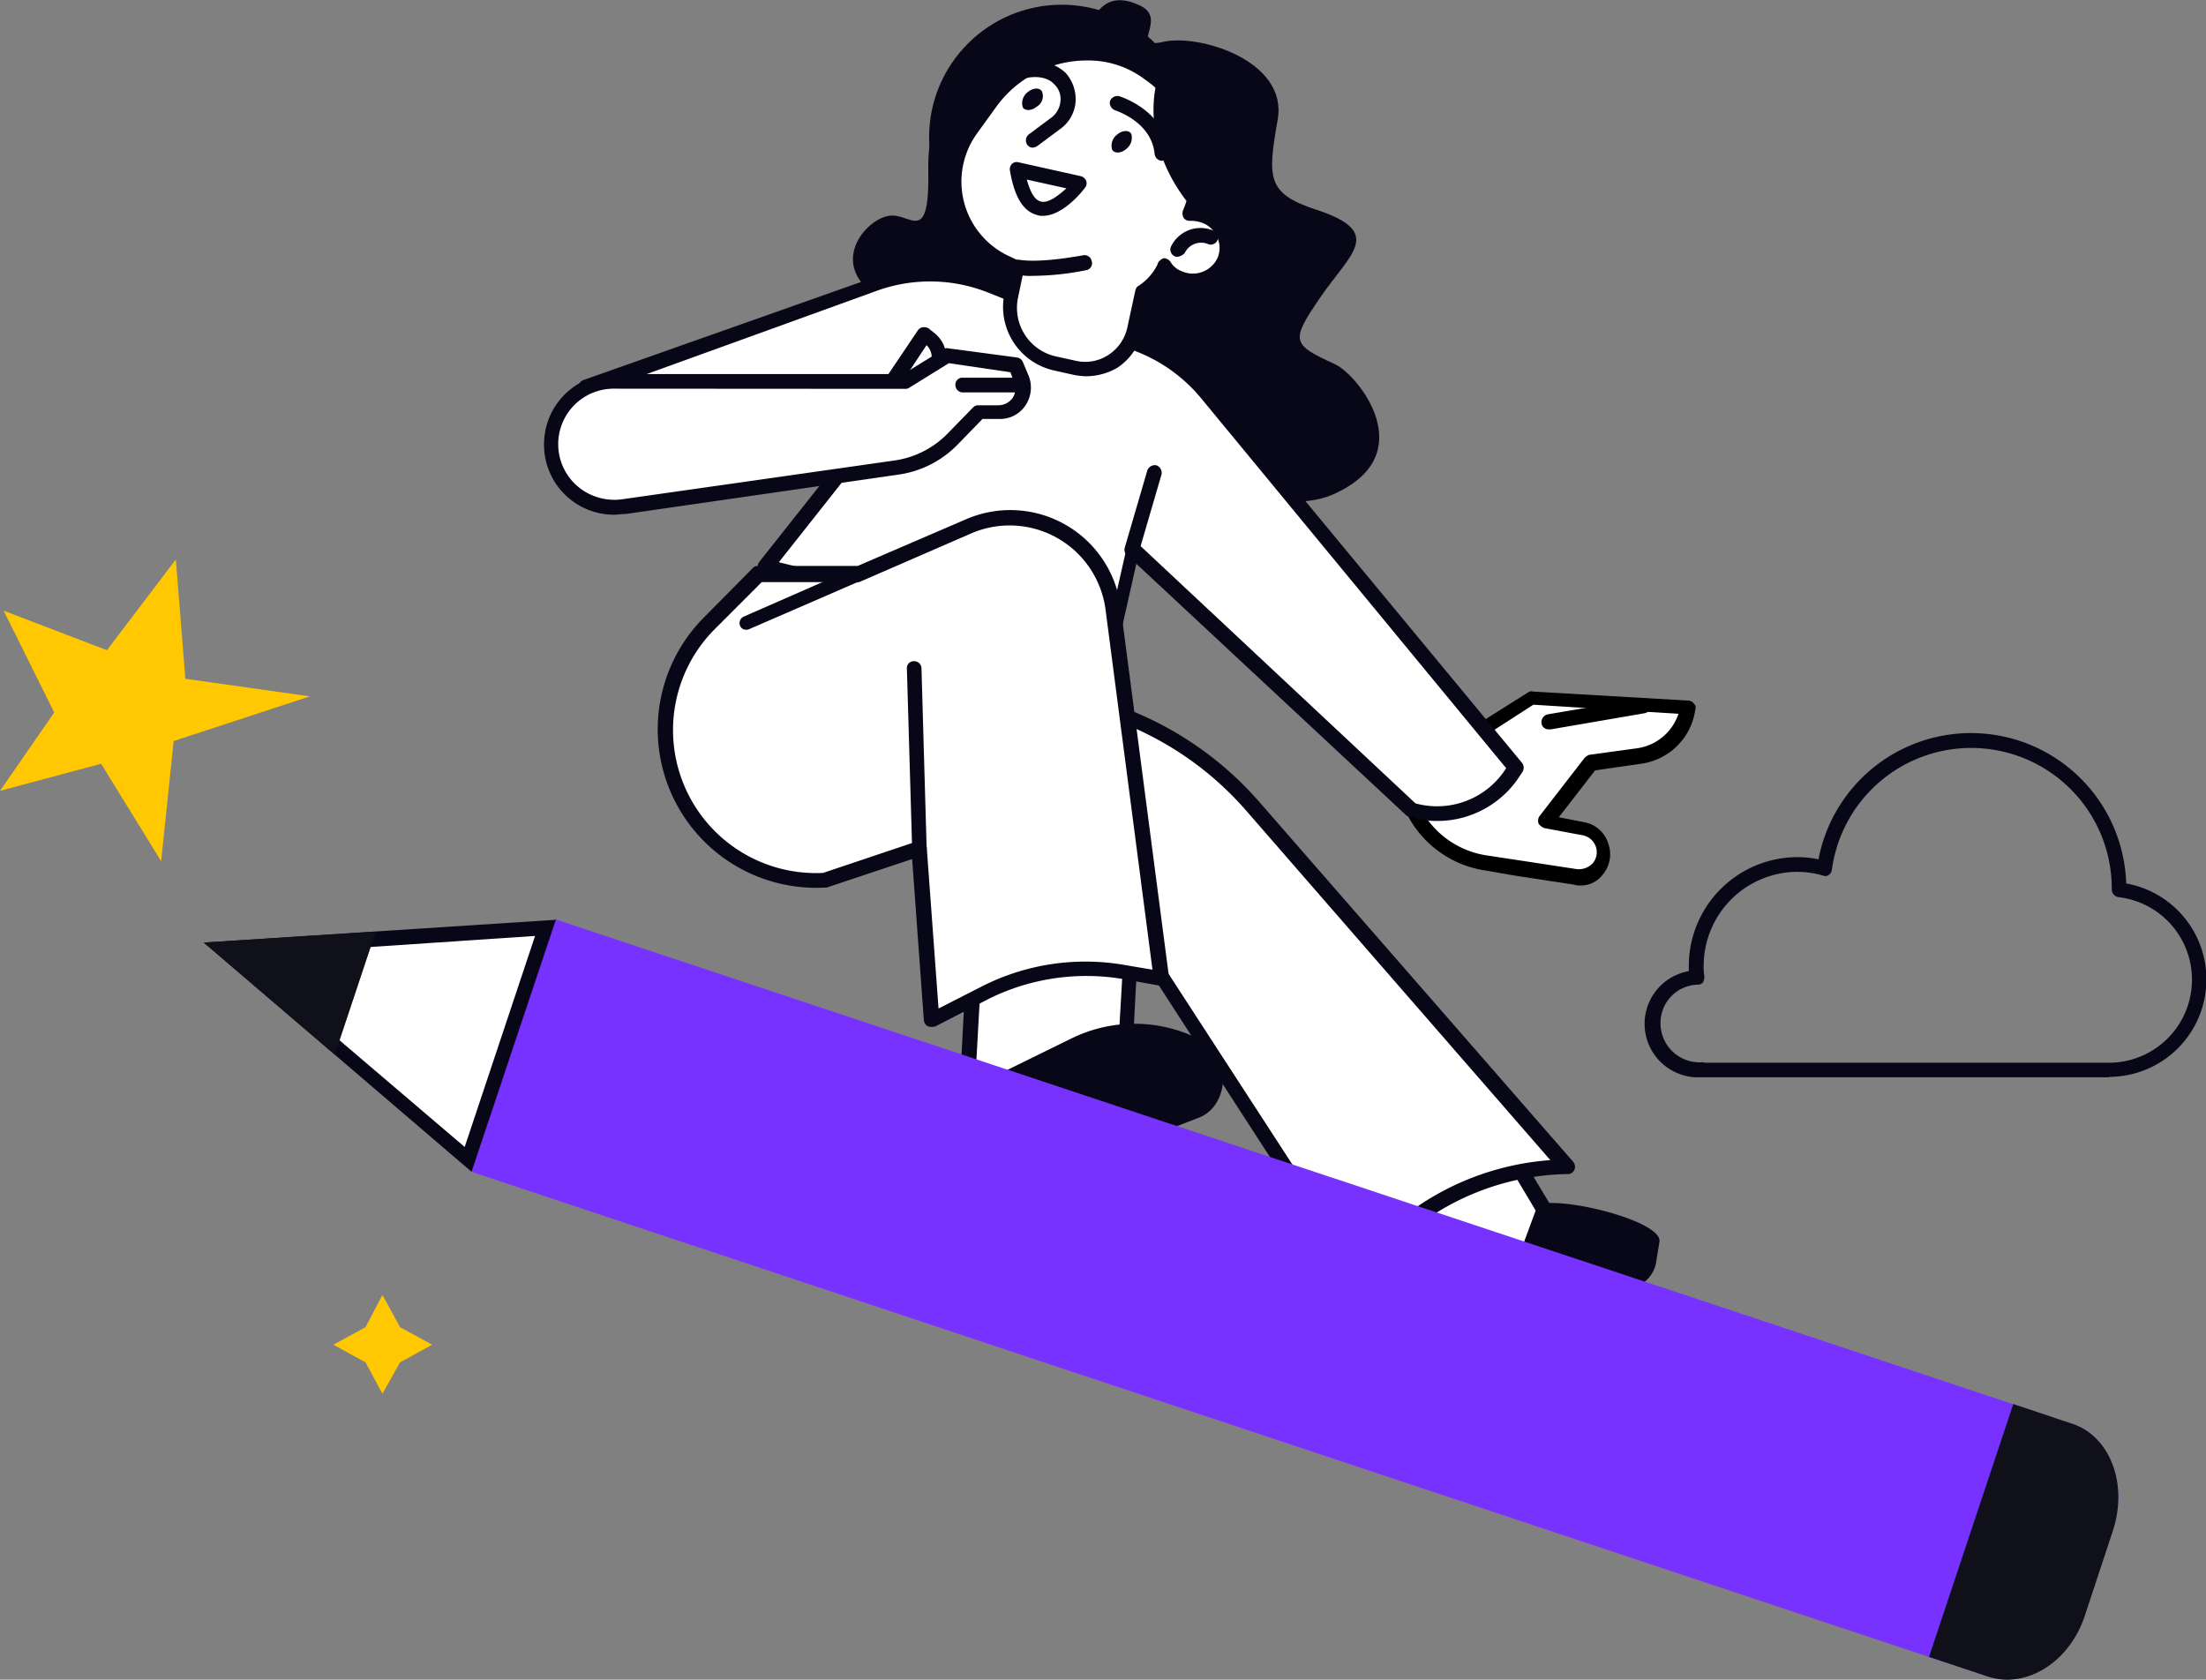 <?xml version="1.0" encoding="UTF-8"?> <svg xmlns="http://www.w3.org/2000/svg" viewBox="0 0 243.25 185.22"><rect x="0" y="0" width="243.25" height="185.22" fill="#808080" stroke="none"/><defs><style>.cls-1{fill:#080717;}.cls-2{fill:#fff;}.cls-3{fill:#282d33;}.cls-4{fill:#7832ff;}.cls-5{fill:#10101a;}.cls-6{fill:#ffc800;}</style></defs><g id="Layer_2" data-name="Layer 2"><g id="Layer_1-2" data-name="Layer 1"><g id="Layer_2-2" data-name="Layer 2"><path class="cls-1" d="M232.59,118.8H187.27a5.9,5.9,0,0,1-1.05-11.71v-.57a12,12,0,0,1,11.95-12,11.72,11.72,0,0,1,2.35.24,17.12,17.12,0,0,1,33.93,2.66,10.75,10.75,0,0,1-1.86,21.33Zm-44.68-1.61h44.68a9.16,9.16,0,0,0,1-18.26.87.87,0,0,1-.73-.81V98a15.5,15.5,0,0,0-30.86-2.1.81.81,0,0,1-.32.56.6.6,0,0,1-.65.09,10.58,10.58,0,0,0-2.83-.41,10.37,10.37,0,0,0-10.34,10.34,6.11,6.11,0,0,0,.08,1.21,1.52,1.52,0,0,1-.16.65.73.73,0,0,1-.56.24,4.22,4.22,0,0,0-4.12,4.29,4.31,4.31,0,0,0,4.28,4.28h.32C187.75,117.11,187.83,117.11,187.91,117.19Z"></path><path class="cls-2" d="M154.63,86.08l.48,1.7a10.61,10.61,0,0,0,8.81,7.51l3.23.49,6.55,1a2.66,2.66,0,0,0,2.9-3.56h0a2.67,2.67,0,0,0-2-1.69l-4.28-.81,5-6.46,5.33-.73a6.54,6.54,0,0,0,5.42-5.33h0l-17.21-1Z"></path><path d="M174.18,97.64a1.43,1.43,0,0,1-.57-.08l-6.54-1L163.84,96a11.62,11.62,0,0,1-9.45-8.08l-.49-1.7a.75.75,0,0,1,.33-.88l14.29-9c.17-.08.33-.16.49-.08l17.21,1a.81.81,0,0,1,.56.32.62.62,0,0,1,.16.65,7,7,0,0,1-6.05,6l-5,.72-4,5.17,2.91.57A3.39,3.39,0,0,1,177.33,93a3.45,3.45,0,0,1-.56,3.39A3,3,0,0,1,174.18,97.64ZM155.6,86.41l.32,1a9.93,9.93,0,0,0,8.16,6.94l3.23.49,6.55,1a2.12,2.12,0,0,0,1.77-.65,1.89,1.89,0,0,0,.33-1.85,1.91,1.91,0,0,0-1.38-1.22l-4.28-.8a1.32,1.32,0,0,1-.64-.49.9.9,0,0,1,.08-.81l5-6.46a1.67,1.67,0,0,1,.48-.32l5.33-.73a5.63,5.63,0,0,0,4.53-3.8l-16-1Z"></path><path class="cls-2" d="M170.79,79.62l10.42-1.78Z"></path><path d="M170.79,80.43a.78.78,0,0,1-.81-.65.89.89,0,0,1,.65-1L181.05,77a.88.88,0,0,1,1,.64.89.89,0,0,1-.65,1L171,80.43Z"></path><polygon class="cls-2" points="172.73 137.55 158.51 147.08 147.68 129.06 161.98 119.53 172.73 137.55"></polygon><path class="cls-1" d="M158.51,147.89h-.16a.63.63,0,0,1-.49-.41l-10.83-18a.76.76,0,0,1,.25-1.05l14.3-9.62a.6.6,0,0,1,.64-.08c.25.08.41.16.49.41l10.82,18a.76.76,0,0,1-.24,1.05l-14.38,9.62A.6.6,0,0,1,158.51,147.89Zm-9.78-18.58L158.67,146l12.92-8.73-9.93-16.64Z"></path><polygon class="cls-2" points="123.77 121.55 106.56 121.55 107.61 102.56 124.82 102.56 123.77 121.55"></polygon><path class="cls-1" d="M123.77,122.36H106.56a.74.74,0,0,1-.57-.25.86.86,0,0,1-.24-.56l1-19a.8.8,0,0,1,.81-.72h17.21a.73.73,0,0,1,.56.24.83.83,0,0,1,.25.56l-1,19A.81.81,0,0,1,123.77,122.36Zm-16.32-1.62H123l1-17.37H108.42Z"></path><path class="cls-1" d="M95.41,31.63c1.62,1.62,2.26,3.07,2.18,4,0,0,37.08,24.32,49.36,18.91,10-4.37,2.75-13.25.25-14.38-4.77-2.19-4.93-2.51-1.62-7.36s7.19-7.19-.48-9.69c-5.42-1.78-5.34-3.47-4.21-9.94s-8.64-9.45-12.6-8.56.57-2.51-2.58-4-4.37.16-5.25,1.45-7.92.33-10.35,4.93-7.91,2.91-7.75,11.63S100.42,23.39,98,23.8,92.1,28.24,95.41,31.63Z"></path><path class="cls-2" d="M84.34,62.41,96.87,46.66,64.63,42.78l32-11.31a18.12,18.12,0,0,1,12.69.24l16.48,6.55a17.93,17.93,0,0,1,7.43,5.49l33.93,41-.32.49a10,10,0,0,1-11.15,4.2h0L124.9,60.8l-2.51,11.06Z"></path><path class="cls-1" d="M158.43,90.53a10,10,0,0,1-3.07-.49.63.63,0,0,1-.33-.16L125.3,62.17l-2.18,9.69c-.08.25-.16.41-.32.49a.88.88,0,0,1-.65.08l-38-9.29a.83.83,0,0,1-.56-.49.77.77,0,0,1,.16-.72L95.33,47.3,64.55,43.51a.87.87,0,0,1-.73-.73.79.79,0,0,1,.57-.89l32-11.31a18.79,18.79,0,0,1,13.25.24l16.48,6.55a18.3,18.3,0,0,1,7.76,5.73l33.93,41a.86.86,0,0,1,.08,1l-.32.49A10.81,10.81,0,0,1,158.43,90.53Zm-2.35-1.94a9,9,0,0,0,10-3.88L132.57,44.07a17.55,17.55,0,0,0-7.11-5.25L109,32.28A17.29,17.29,0,0,0,96.87,32L68.19,42.38,97,45.93a.69.69,0,0,1,.64.49,1,1,0,0,1-.08.8L85.88,62l36,8.8,2.34-10.34a.79.79,0,0,1,.57-.56,1,1,0,0,1,.81.16Z"></path><path class="cls-2" d="M113.51,76.23l5.09,1.13A36.08,36.08,0,0,1,138,88.91l34.65,39.75h-.16a28.86,28.86,0,0,0-19.22,7.84l-4,3.71L120.29,95.62Z"></path><path class="cls-1" d="M149.22,141.1h-.08a.68.68,0,0,1-.57-.32L119.65,96.1c0-.08-.08-.08-.08-.16l-6.71-19.47a1,1,0,0,1,.16-.81.74.74,0,0,1,.81-.24l5.09,1.13a37.3,37.3,0,0,1,19.87,11.8l34.66,39.74a.85.85,0,0,1,.16.89.76.76,0,0,1-.72.49h-.16a28.17,28.17,0,0,0-18.67,7.59l-4,3.72A1.48,1.48,0,0,1,149.22,141.1ZM121,95.29,149.38,139l3.31-3.07a29.9,29.9,0,0,1,18.26-8L137.42,89.4a35.37,35.37,0,0,0-19-11.31l-3.64-.81Z"></path><path class="cls-2" d="M102.68,112.42l5.82-3a24.32,24.32,0,0,1,15.43-2.26l4,.73L122.72,67a11.45,11.45,0,0,0-15.92-9L94.68,63.22h-11l-5.5,5.57C67.62,79.62,75.86,97.8,91,97.07h0l10.5-3.47Z"></path><path class="cls-1" d="M102.68,113.23a.72.72,0,0,1-.4-.08.84.84,0,0,1-.41-.65l-1.29-17.77-9.45,3.15h-.24A17.48,17.48,0,0,1,77.48,68.23L83,62.65a.73.73,0,0,1,.57-.24h11l12-5.17a12.27,12.27,0,0,1,17,9.7l5.33,40.79a1.3,1.3,0,0,1-.24.73,1.16,1.16,0,0,1-.73.24l-4-.72A24.23,24.23,0,0,0,109,110.16l-5.81,3A1.06,1.06,0,0,1,102.68,113.23Zm-1.29-20.44a1.14,1.14,0,0,1,.48.16.72.72,0,0,1,.33.65l1.29,17.61,4.77-2.43a25.18,25.18,0,0,1,15.91-2.34l2.91.49-5.17-39.67A10.67,10.67,0,0,0,107,58.86L94.93,64.11a.51.51,0,0,1-.33.08H84l-5.25,5.25a15.77,15.77,0,0,0,12,26.82l10.34-3.47Z"></path><path class="cls-1" d="M101.39,94.4a.81.81,0,0,1-.81-.8L100,73.72a.76.76,0,0,1,.8-.81.81.81,0,0,1,.81.81l.57,19.88a.81.81,0,0,1-.81.8Z"></path><path class="cls-1" d="M82.32,69.44A.7.7,0,0,1,81.6,69a.79.79,0,0,1,.4-1l12.36-5.42A.8.8,0,0,1,95,64L82.65,69.36A.65.65,0,0,1,82.32,69.44Z"></path><circle class="cls-1" cx="117.07" cy="15.14" r="14.62"></circle><path class="cls-2" d="M133.14,23.8a3.36,3.36,0,0,0-1.78-.25,12.71,12.71,0,0,0-4.44-15.43,13,13,0,0,0-17.77,3.31L107,14.34a9.84,9.84,0,0,0,4,14.79l1,.48-.64,3.07a6.3,6.3,0,0,0,4.76,7.52l2.19.48a5.59,5.59,0,0,0,6.62-4.2l.89-4.12a7,7,0,0,0,2.42-2.67l.08-.24a3.85,3.85,0,0,0,1.62,1.37,3.83,3.83,0,0,0,3.07-7Z"></path><path class="cls-1" d="M119.73,41.49a7.88,7.88,0,0,1-1.37-.16l-2.19-.49a7.18,7.18,0,0,1-5.41-8.48l.57-2.34-.41-.17a10.64,10.64,0,0,1-4.44-16l2.1-2.91A13.78,13.78,0,0,1,127.4,7.48a13.6,13.6,0,0,1,5.17,15.35l1,.24h0a4.36,4.36,0,0,1,2.43,2.5,4.58,4.58,0,0,1-.08,3.56,4.7,4.7,0,0,1-6.06,2.34,3.18,3.18,0,0,1-1.13-.73,7.77,7.77,0,0,1-1.94,2l-.81,3.8a6.57,6.57,0,0,1-2.75,4A6.9,6.9,0,0,1,119.73,41.49Zm.08-34.82a12.32,12.32,0,0,0-10,5.17l-2.1,2.91a9.06,9.06,0,0,0,3.72,13.57l1,.48a.88.88,0,0,1,.48.89l-.64,3.07a5.48,5.48,0,0,0,4.2,6.55l2.18.48a4.64,4.64,0,0,0,3.55-.64,4.79,4.79,0,0,0,2.1-3l.89-4.12c.08-.25.16-.41.33-.49a6,6,0,0,0,2.1-2.34l.08-.24a1.21,1.21,0,0,1,.64-.49.94.94,0,0,1,.73.41,2.43,2.43,0,0,0,1.29,1.05,3,3,0,0,0,3.88-1.46,2.78,2.78,0,0,0,0-2.26,2.9,2.9,0,0,0-1.62-1.62h0a3.75,3.75,0,0,0-1.37-.24.81.81,0,0,1-.73-.32,1,1,0,0,1-.08-.81,11.9,11.9,0,0,0-4.2-14.46A10.3,10.3,0,0,0,119.81,6.67Z"></path><path class="cls-1" d="M129.83,28.32a.51.51,0,0,1-.33-.08.81.81,0,0,1-.4-1,3.62,3.62,0,0,1,4.77-1.78.8.8,0,0,1-.65,1.46,2,2,0,0,0-2.59,1A1.4,1.4,0,0,1,129.83,28.32Z"></path><path class="cls-1" d="M113.91,16.28a.73.73,0,0,1-.64-.32.85.85,0,0,1,.16-1.13l2.5-1.86a2.52,2.52,0,0,0,1-1.78,2.21,2.21,0,0,0-.73-1.94l-.08-.08s-.88-1-3-.56A.83.83,0,0,1,112.86,7a4.76,4.76,0,0,1,4.61,1,4.34,4.34,0,0,1,1.13,3.23,4.05,4.05,0,0,1-1.7,3l-2.5,1.86A1.22,1.22,0,0,1,113.91,16.28Z"></path><path class="cls-1" d="M124.17,16.44c-.56.49-1.29.49-1.53.08a1.51,1.51,0,0,1,.56-1.69c.57-.49,1.29-.49,1.54-.08A1.55,1.55,0,0,1,124.17,16.44Z"></path><path class="cls-1" d="M114.32,11.76c-.57.48-1.3.48-1.54.08a1.53,1.53,0,0,1,.57-1.7c.56-.48,1.29-.48,1.53-.08A1.33,1.33,0,0,1,114.32,11.76Z"></path><path class="cls-2" d="M112.13,18.62,119,20.16C119,20.24,113.51,27.43,112.13,18.62Z"></path><path class="cls-1" d="M115,23.8a1.58,1.58,0,0,1-.64-.09c-1.54-.4-2.51-2-3-4.92a.82.82,0,0,1,.24-.73.78.78,0,0,1,.73-.16l6.86,1.53a.85.85,0,0,1,.57.49.75.75,0,0,1-.08.72C119.41,21.05,117.22,23.8,115,23.8Zm-1.78-4c.41,1.45.89,2.26,1.54,2.42.81.24,1.94-.65,2.83-1.45Z"></path><path class="cls-1" d="M131.52,23a12.71,12.71,0,0,0-3.87-14.38C126.35,13.45,127.89,18.79,131.52,23Z"></path><path class="cls-1" d="M128.13,17.74a.87.87,0,0,1-.81-.73c-.32-3.56-4.2-4.77-4.36-4.85a.88.88,0,0,1-.57-1,.89.89,0,0,1,1-.56c.25.08,5.09,1.61,5.5,6.22a.8.8,0,0,1-.73.89Z"></path><path class="cls-1" d="M113.91,30.42a7.05,7.05,0,0,1-1.86-.16.83.83,0,0,1,.33-1.62c2.42.41,6.94-.48,7-.48a.81.81,0,0,1,1,.64.77.77,0,0,1-.64,1A30.68,30.68,0,0,1,113.91,30.42Z"></path><path class="cls-1" d="M107.93,119.53l10.18-5a15.78,15.78,0,0,1,14.46.24h0c3.24,1.7,3,7.19-.4,8.49l-19,7.35a3.56,3.56,0,0,1-3.79-.89l-2.51-2.59C104.62,124.94,105.19,120.82,107.93,119.53Z"></path><path class="cls-2" d="M127.32,52.07l-2.5,8.56Z"></path><path class="cls-1" d="M124.82,61.44h-.24a.87.87,0,0,1-.57-1l2.5-8.56a.89.89,0,0,1,1-.57.88.88,0,0,1,.57,1l-2.5,8.57C125.55,61.2,125.22,61.44,124.82,61.44Z"></path><path class="cls-2" d="M98.48,42.05,102,36.88l.49.41a2.69,2.69,0,0,1,1,2.91h0Z"></path><path class="cls-1" d="M98.48,42.86A1.14,1.14,0,0,1,98,42.7a.79.79,0,0,1-.25-1.13l3.48-5.17a.81.81,0,0,1,.56-.32,1,1,0,0,1,.65.16l.48.4a3.5,3.5,0,0,1,1.3,3.8.88.88,0,0,1-1,.56.87.87,0,0,1-.57-1,1.91,1.91,0,0,0-.48-1.94l-3,4.53A1,1,0,0,1,98.48,42.86Z"></path><path class="cls-2" d="M99.77,42.05H67.7a6.94,6.94,0,0,0-7,6.63h0a7,7,0,0,0,7.92,7.19l30.05-4.28a10.7,10.7,0,0,0,6.06-3.07l3-3.07H110a2.62,2.62,0,0,0,2.43-3.64l-.65-1.53-7.51-1.05Z"></path><path class="cls-1" d="M67.7,56.76A7.72,7.72,0,0,1,60,48.6a7.73,7.73,0,0,1,7.75-7.35H99.61l4.45-2.75a.66.66,0,0,1,.56-.08l7.51,1a.83.83,0,0,1,.65.48l.65,1.54a3.54,3.54,0,0,1-.33,3.23,3.36,3.36,0,0,1-2.82,1.53h-1.94l-2.75,2.83a11.31,11.31,0,0,1-6.54,3.31L69,56.68C68.43,56.68,68.1,56.76,67.7,56.76Zm0-13.9a6.12,6.12,0,0,0-4.12,10.67,6.27,6.27,0,0,0,5,1.53l30.05-4.28A10.2,10.2,0,0,0,104.3,48l3-3.07a.73.73,0,0,1,.56-.24h2.26a1.94,1.94,0,0,0,1.54-.81,1.82,1.82,0,0,0,.16-1.7l-.4-1.13-6.79-1-4.44,2.75a.74.74,0,0,1-.41.08Z"></path><path class="cls-2" d="M106.24,42.46h0Z"></path><path class="cls-1" d="M112.54,43.27h-6.38a.81.81,0,0,1-.81-.81.76.76,0,0,1,.81-.81h6.38a.81.81,0,1,1,0,1.62Z"></path><path class="cls-1" d="M169.57,132.86l-1.77,4.77c-4.61,1.61-15,3.23-10.18,9.37l.16.64c1.29,2.27,1.62,3,4.77,1.7l17.77-7.43a3.5,3.5,0,0,0,2.26-2.51l.41-2.5C183.23,134.64,172.24,131.89,169.57,132.86Z"></path><rect class="cls-3" x="201.86" y="167.53" width="29.08" height="1.62" transform="matrix(0.32, -0.95, 0.95, 0.32, -11.59, 320.6)"></rect><path class="cls-4" d="M61.16,101.35,228.47,157c4.2,1.37,6.22,6.7,4.44,11.79l-3.07,9.29c-1.69,5.17-6.46,8.16-10.66,6.79L52,129.22Z"></path><path class="cls-5" d="M222,154.83l-9.29,27.88,6.54,2.18c4.2,1.37,9-1.62,10.66-6.79l3.07-9.29c1.7-5.17-.32-10.42-4.44-11.79Z"></path><polygon class="cls-2" points="24.48 104.67 60.11 102.32 51.62 127.85 24.48 104.67"></polygon><path class="cls-1" d="M59,103.21l-7.76,23.27L26.5,105.39,59,103.21Zm2.26-1.78-38.78,2.51L52,129.22l9.29-27.79Z"></path><polygon class="cls-5" points="36.92 116.3 41.44 102.73 22.46 103.94 36.92 116.3"></polygon><polygon class="cls-6" points="0.4 67.34 11.79 71.7 19.39 61.69 20.44 74.85 34.17 76.79 19.15 81.72 17.77 94.97 11.15 84.22 0 87.21 5.98 78.57 0.4 67.34"></polygon><polygon class="cls-6" points="42.17 142.8 44.11 146.35 47.66 148.29 44.11 150.23 42.17 153.7 40.31 150.23 36.76 148.29 40.31 146.35 42.17 142.8"></polygon></g></g></g></svg> 